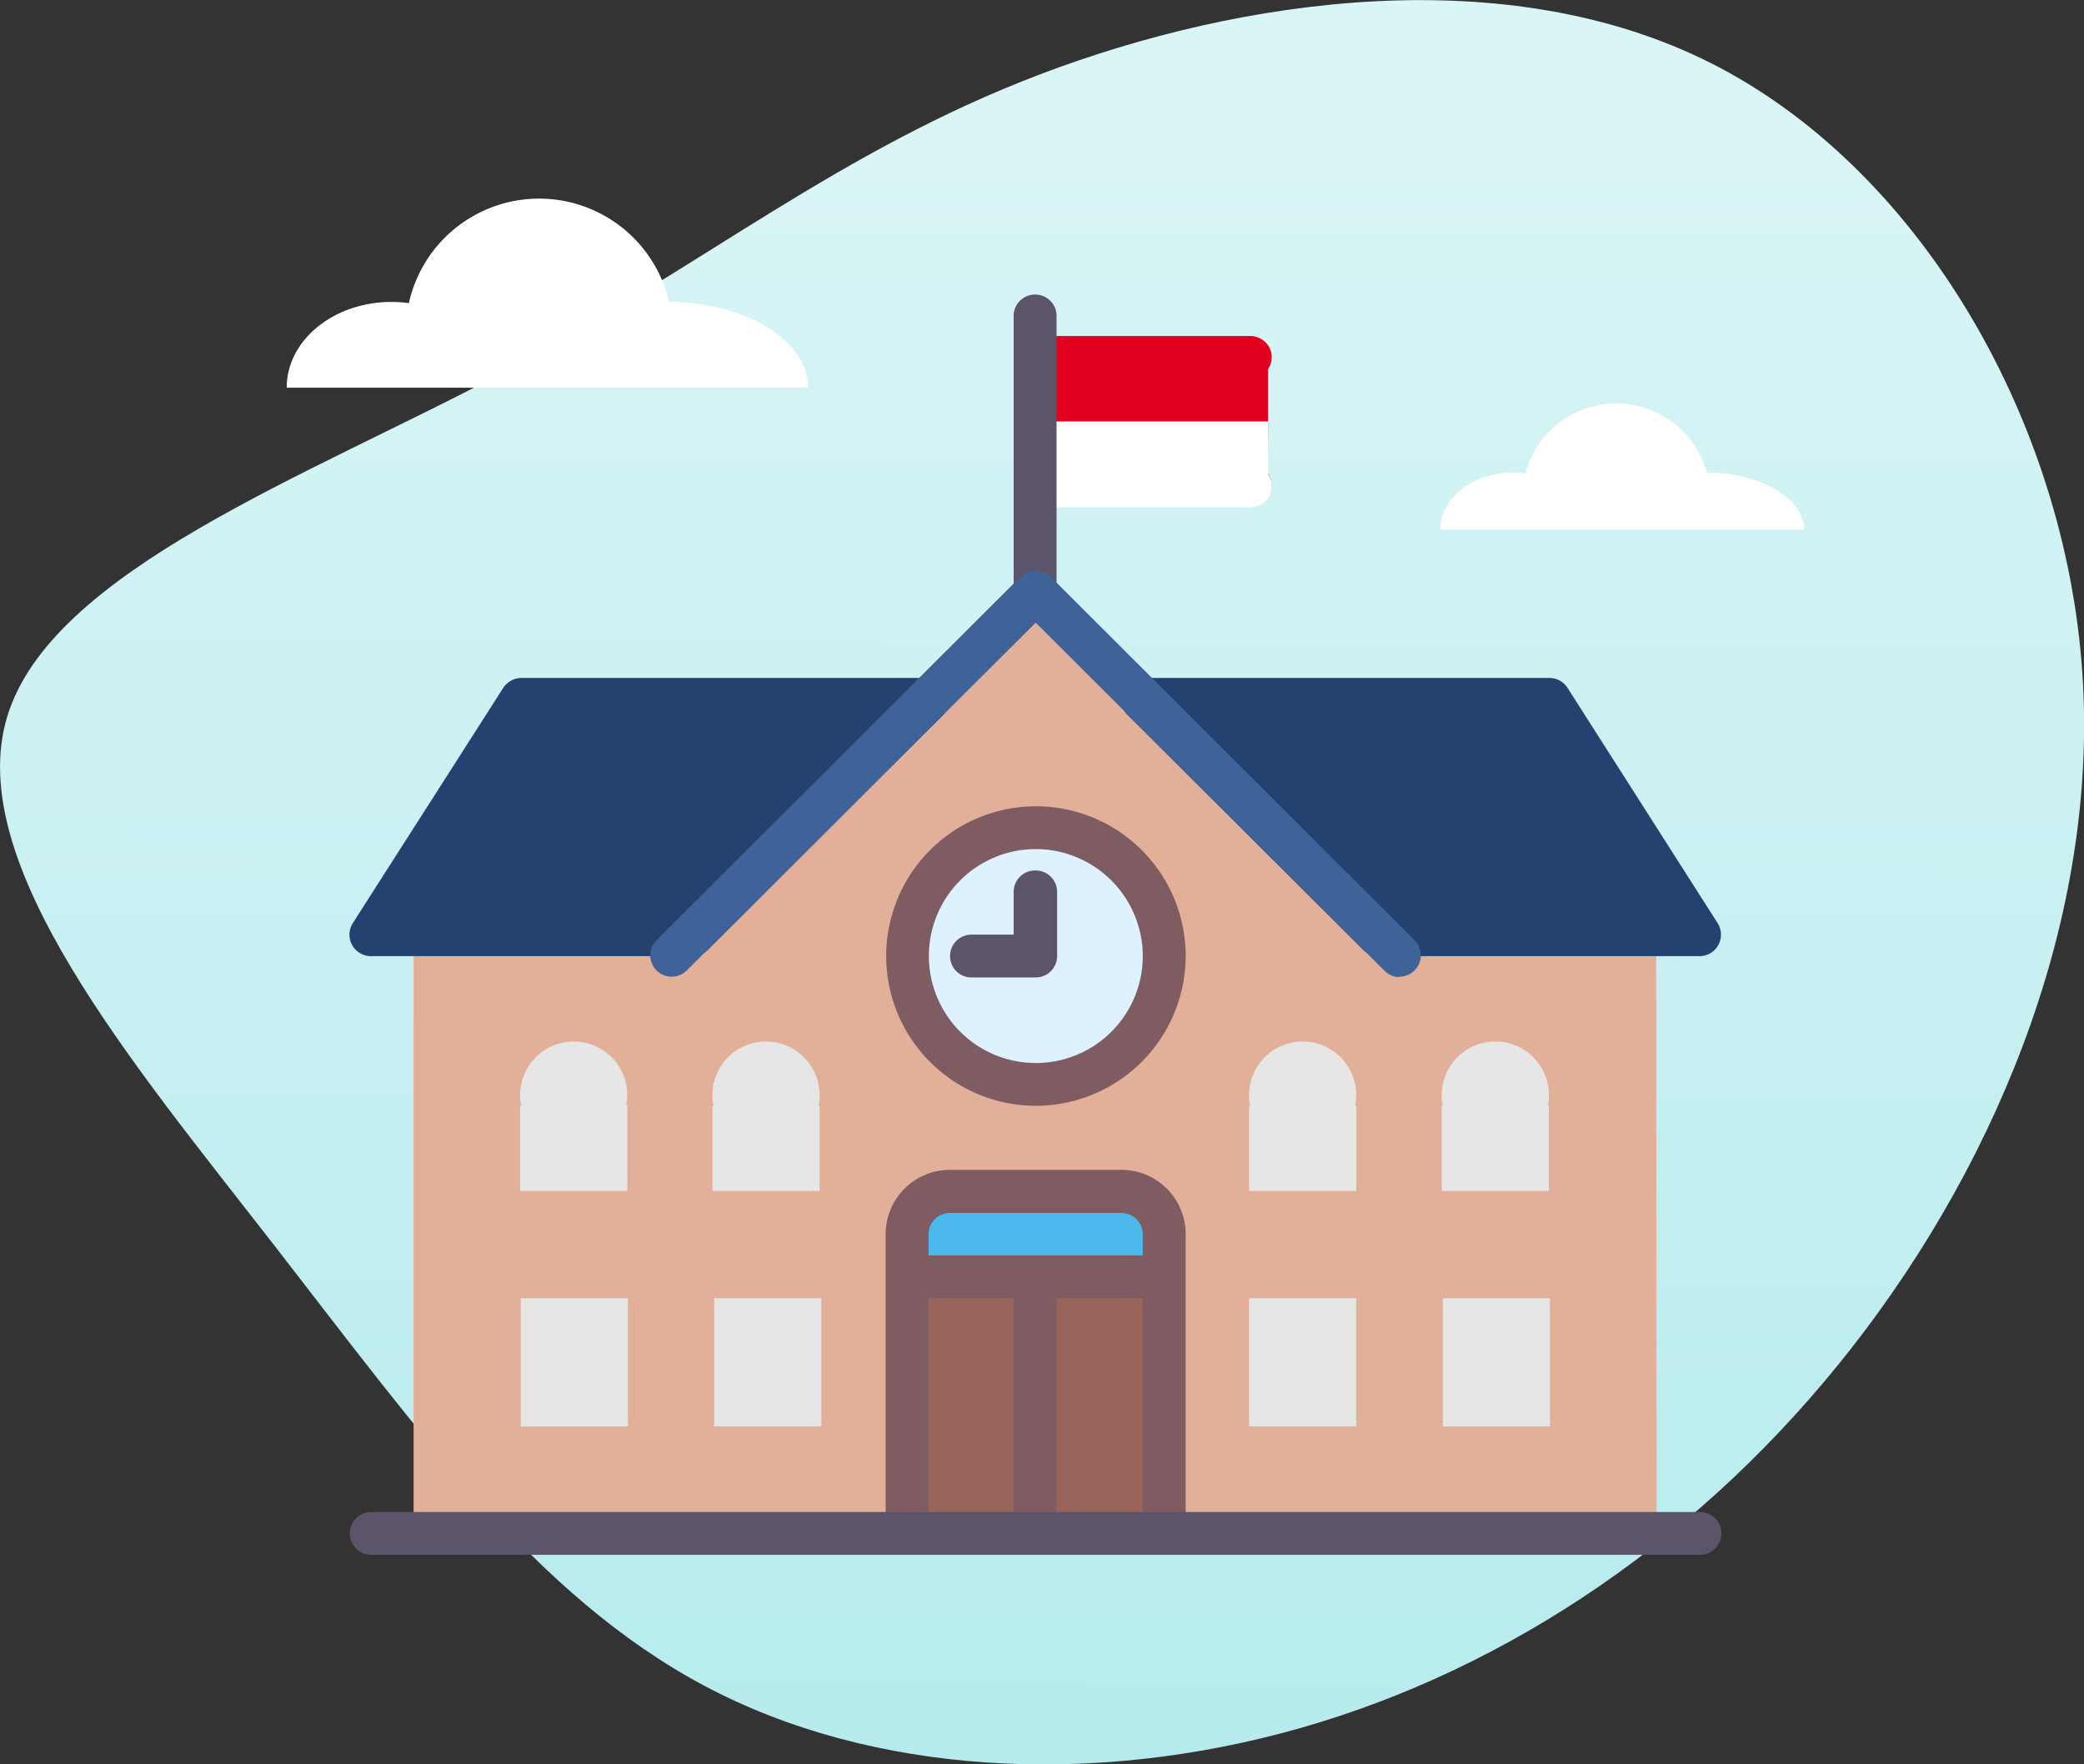 <svg xmlns="http://www.w3.org/2000/svg" xmlns:xlink="http://www.w3.org/1999/xlink" viewBox="0 0 189 160"><rect x="0" y="0" width="189" height="160" fill="#333333" stroke="none"/><defs><linearGradient id="a" x1="94.6" y1="151.59" x2="94.34" y2="2" gradientTransform="matrix(1, 0, 0, -1, 0, 162)" gradientUnits="userSpaceOnUse"><stop offset="0" stop-color="#daf5f6"/><stop offset="1" stop-color="#b6ebee"/></linearGradient></defs><title>icon-sekolah</title><path d="M155.18,5.73c18.57,9.38,31.63,31.52,33.57,54s-7.27,45.13-20.75,62.41-31.2,29.18-50,34.55S79.1,161,63.83,152.85s-26-23.23-38.9-39.84S-3.35,78.26.65,65,28,43.16,45.84,33.67s30.27-20,48.49-26.93S136.6-3.64,155.18,5.73Z" transform="translate(0 0)" style="fill:url(#a)"/><path d="M150.24,139.06H37.51V86.7H60.83l33-33,33.05,33h23.32Z" transform="translate(0 0)" style="fill:#e2af99"/><path d="M105.53,115.79H82.21v23.27h23.32Z" transform="translate(0 0)" style="fill:#996459"/><path d="M105.05,108H82.7a.49.49,0,0,0-.49.48v7.28h23.32v-7.28A.48.48,0,0,0,105.05,108Z" transform="translate(0 0)" style="fill:#4bb9ec"/><path d="M115,38.73V33.47a1.92,1.92,0,0,0,.1-2,2,2,0,0,0-1.72-1H93.93a1.94,1.94,0,0,0-2,1.94V44a1.94,1.94,0,0,0,2,1.94h19.43a2,2,0,0,0,1.72-1,1.92,1.92,0,0,0-.1-2Z" transform="translate(0 0)" style="fill:#e3001e"/><path d="M93.93,46A1.94,1.94,0,0,1,92,44V38.22h23V43a1.92,1.92,0,0,1,.1,2,2,2,0,0,1-1.72,1Z" transform="translate(0 0)" style="fill:#fff"/><path d="M93.93,55.67a1.94,1.94,0,0,1-2-1.94V28.52a1.95,1.95,0,0,1,3.89,0V53.73A1.94,1.94,0,0,1,93.93,55.67Z" transform="translate(0 0)" style="fill:#5c546a"/><path d="M101.8,62.68a2,2,0,0,1,1.79-1.2h36.93a1.94,1.94,0,0,1,1.64.9l13.61,21.33a1.95,1.95,0,0,1-1.64,3H125a2,2,0,0,1-1.37-.57L102.22,64.79A1.92,1.92,0,0,1,101.8,62.68Z" transform="translate(0 0)" style="fill:#244270"/><path d="M86,62.68a2,2,0,0,0-1.79-1.2H47.28a2,2,0,0,0-1.64.9L32,83.71a1.95,1.95,0,0,0,1.64,3H62.83a2,2,0,0,0,1.37-.57L85.58,64.79A1.9,1.9,0,0,0,86,62.68Z" transform="translate(0 0)" style="fill:#244270"/><path d="M126.94,88.61a1.92,1.92,0,0,1-1.37-.57L93.93,56.47,62.29,88a1.94,1.94,0,0,1-2.75-2.74l33-32.95a2,2,0,0,1,2.75,0l33,32.95a1.94,1.94,0,0,1-1.38,3.31Z" transform="translate(0 0)" style="fill:#3f6399"/><path d="M93.93,98.33A11.64,11.64,0,1,0,82.27,86.7,11.65,11.65,0,0,0,93.93,98.33Z" transform="translate(0 0)" style="fill:#def1ff"/><path d="M93.93,78.94a1.94,1.94,0,0,0-2,1.94v3.88H88.1a1.94,1.94,0,1,0,0,3.88h5.83a1.94,1.94,0,0,0,1.94-1.94V80.88A1.94,1.94,0,0,0,93.93,78.94Z" transform="translate(0 0)" style="fill:#5c546a"/><path d="M123,99.31a4.86,4.86,0,0,0-9.72,0,4.5,4.5,0,0,0,.1,1h-.1V108H123v-7.75h-.1A5.23,5.23,0,0,0,123,99.31Z" transform="translate(0 0)" style="fill:#e6e6e6"/><path d="M74.49,117.73H64.77v11.63h9.72Z" transform="translate(0 0)" style="fill:#e5e5e5"/><path d="M56.94,117.73H47.23v11.63h9.71Z" transform="translate(0 0)" style="fill:#e5e5e5"/><path d="M140.57,117.73h-9.72v11.63h9.72Z" transform="translate(0 0)" style="fill:#e5e5e5"/><path d="M123,117.73h-9.72v11.63H123Z" transform="translate(0 0)" style="fill:#e5e5e5"/><path d="M140.47,99.31a4.86,4.86,0,0,0-9.72,0,4.5,4.5,0,0,0,.1,1h-.1V108h9.72v-7.75h-.1A5.23,5.23,0,0,0,140.47,99.31Z" transform="translate(0 0)" style="fill:#e6e6e6"/><path d="M56.89,99.31a4.86,4.86,0,0,0-9.72,0,5.23,5.23,0,0,0,.1,1h-.1V108h9.72v-7.75h-.1A4.5,4.5,0,0,0,56.89,99.31Z" transform="translate(0 0)" style="fill:#e6e6e6"/><path d="M74.33,99.31a4.86,4.86,0,0,0-9.72,0,5.23,5.23,0,0,0,.1,1h-.1V108h9.72v-7.75h-.1A4.5,4.5,0,0,0,74.33,99.31Z" transform="translate(0 0)" style="fill:#e6e6e6"/><path d="M93.93,100.28a13.58,13.58,0,1,1,13.6-13.58A13.61,13.61,0,0,1,93.93,100.28Zm0-23.28a9.7,9.7,0,1,0,9.71,9.7A9.72,9.72,0,0,0,93.93,77Z" transform="translate(0 0)" style="fill:#7e5c62"/><path d="M101.7,106.09H86.15a5.83,5.83,0,0,0-5.83,5.82v27.15a1.95,1.95,0,0,0,3.89,0V117.73h7.72v21.33h3.89V117.73h7.82v21.33a1.95,1.95,0,0,0,3.89,0V111.91A5.83,5.83,0,0,0,101.7,106.09Zm1.94,7.76H84.21v-1.94A1.94,1.94,0,0,1,86.15,110H101.7a1.94,1.94,0,0,1,1.94,1.94Z" transform="translate(0 0)" style="fill:#7e5c62"/><path d="M154.18,141H33.67a1.94,1.94,0,0,1,0-3.88H154.18a1.94,1.94,0,0,1,0,3.88Z" transform="translate(0 0)" style="fill:#5c546a"/><path d="M60.68,27.38a12.1,12.1,0,0,0-23.6.11,11.6,11.6,0,0,0-1.57-.11c-5.25,0-9.51,3.48-9.51,7.78H73.29C73.29,30.89,67.66,27.43,60.68,27.38Z" transform="translate(0 0)" style="fill:#fff"/><path d="M154.79,42.85a8.52,8.52,0,0,0-16.45.07,7.92,7.92,0,0,0-1.1-.07c-3.66,0-6.62,2.32-6.62,5.18h33C163.58,45.18,159.65,42.88,154.79,42.85Z" transform="translate(0 0)" style="fill:#fff"/></svg>